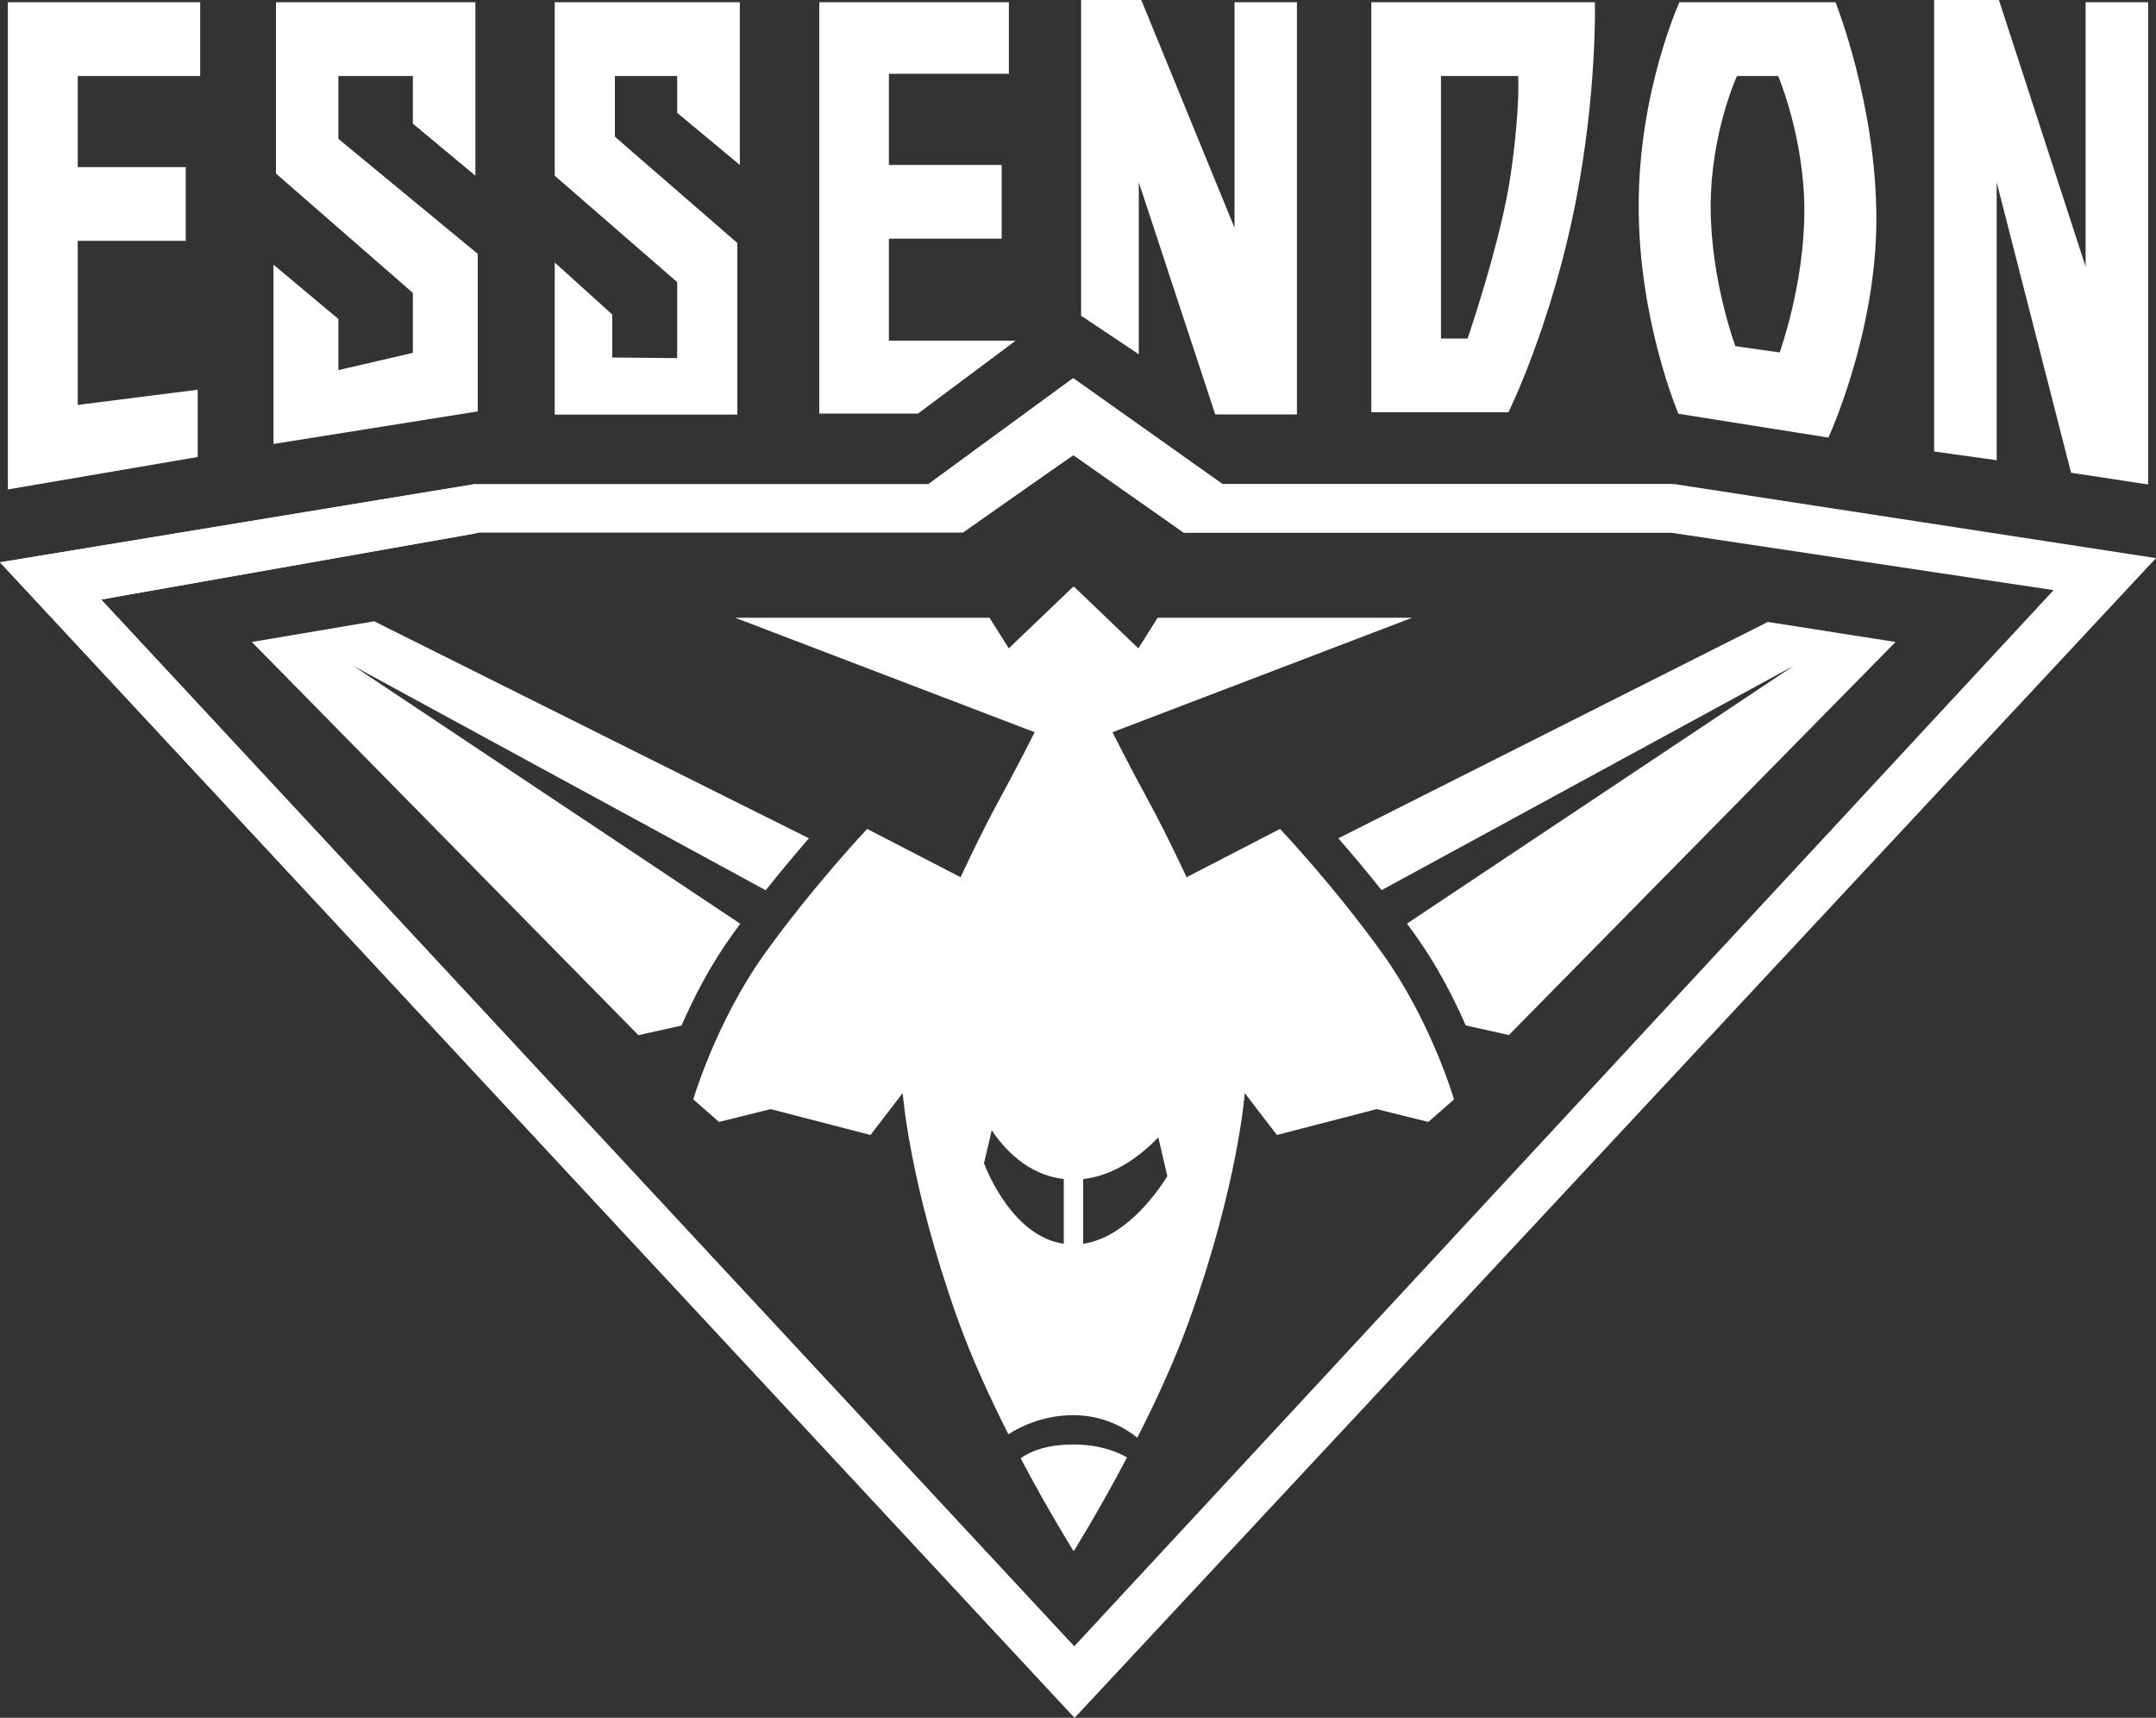<svg xmlns="http://www.w3.org/2000/svg" id="Layer_2" viewBox="0 0 200 159.34"><rect x="0" y="0" width="200" height="159.34" fill="#333333" stroke="none"/><defs><style> .cls-1 { fill-rule: evenodd; } .cls-1, .cls-2 { fill: #fff; } </style></defs><g id="Layer_1-2" data-name="Layer_1"><g><g><polygon class="cls-1" points=".73 .21 .73 45.4 18.34 42.39 18.34 36.15 7.21 37.56 7.21 22.34 17.23 22.34 17.23 15.5 7.21 15.5 7.21 7.05 18.57 7.05 18.57 .21 .73 .21"></polygon><polygon class="cls-2" points="25.6 .21 25.6 16.1 38.3 27.17 38.3 32.73 31.39 34.33 31.39 29.59 25.37 24.55 25.37 41.18 44.32 38.16 44.32 23.55 31.39 12.88 31.39 7.05 38.3 7.05 38.3 11.47 44.1 16.3 44.1 .21 25.6 .21"></polygon><polygon class="cls-2" points="51.46 .21 51.46 16.3 62.82 26.17 62.82 33.22 56.8 33.16 56.8 29.18 51.46 24.35 51.46 38.46 68.4 38.46 68.4 22.54 57.04 12.68 57.04 7.05 62.82 7.05 62.82 10.47 68.63 15.3 68.63 .21 51.46 .21"></polygon><polygon class="cls-2" points="82.46 22.14 92.92 22.14 92.92 15.3 82.46 15.3 82.46 6.84 93.59 6.84 93.59 .21 76 .21 76 38.36 85.16 38.36 94.22 31.6 82.46 31.6 82.46 22.14"></polygon><polygon class="cls-2" points="100.29 29.29 100.29 0 105.87 0 114.52 21.13 114.52 .21 120.31 .21 120.31 38.44 112.73 38.44 105.64 16.91 105.64 32.86 100.29 29.29"></polygon><polygon class="cls-2" points="179.42 41.88 179.42 0 185.43 0 193.47 24.73 193.47 .21 199.27 .21 199.27 44.94 192.12 43.85 185.22 16.91 185.22 42.69 179.42 41.88"></polygon><path class="cls-2" d="M127.21,38.24V.21h20.74s.22,8.25-1.78,18.51c-2.25,11.47-6.24,19.52-6.24,19.52h-12.72ZM133.67,7.05v24.35h2.47s3.12-9.06,4.01-15.29c.89-6.24.68-9.06.68-9.06h-7.16Z"></path><path class="cls-1" d="M155.7,38.38s-3.69-8.59-3.69-19.26S155.79.21,155.79.21h14.48s3.79,9.45,3.79,20.11-4.45,20.27-4.45,20.27l-13.92-2.21ZM165.09,32.69s2.29-6.31,2.29-13.13-2.43-12.51-2.43-12.51h-3.82s-2.44,5.28-2.44,12.11,2.29,12.95,2.29,12.95l4.1.58Z"></path></g><path class="cls-2" d="M59.22,96.02L23.36,59.55l11.35-1.92,40.33,20.13c-1.11,1.28-2.52,2.94-4.01,4.82,0,0,0,0,0,0l-38.23-20.8,35.86,23.9s.06-.08.09-.11c-.29.39-.58.79-.86,1.19-2.06,2.86-3.59,5.9-4.67,8.37l-3.99.89Z"></path><path class="cls-2" d="M99.56,143.83s-2.26-3.6-4.88-8.56c.8-.58,2.28-1.28,4.88-1.28,2.36,0,3.98.62,4.99,1.2-2.64,5.01-4.92,8.65-4.92,8.65h-.07Z"></path><path class="cls-2" d="M128.31,88.54c-4.48-6.28-9.57-11.65-9.57-11.65l-8.67,4.48s-1.79-3.89-3.58-7.17c-1.8-3.29-3.29-6.28-3.29-6.28l27.8-10.62h-23.61l-1.79,2.84-5.97-5.72h-.07l-5.98,5.72-1.79-2.84h-23.6l27.79,10.62s-1.5,2.99-3.29,6.28c-1.79,3.28-3.58,7.17-3.58,7.17l-8.67-4.48s-5.07,5.38-9.56,11.65c-4.47,6.27-6.57,13.44-6.57,13.44l2.39,2.09,4.79-1.19,9.26,2.4,2.99-3.89s.6,8.37,5.08,20.91c1.29,3.63,3.03,7.39,4.72,10.74,1.11-.71,3.23-1.77,6.03-1.77s4.85,1.21,5.93,2.09c1.75-3.43,3.55-7.32,4.88-11.06,4.49-12.55,5.09-20.91,5.09-20.91l2.98,3.89,9.26-2.4,4.79,1.19,2.38-2.09s-2.09-7.17-6.57-13.44ZM98.68,115.37c-4.54-.66-6.94-6.27-7.4-7.46l.72-3.07c1.08,1.63,3.28,4.15,6.68,4.52v6.01ZM100.48,115.36v-5.99c3.02-.34,5.46-2.3,6.97-3.87l.84,3.61c-1.32,2.07-4.14,5.72-7.81,6.26Z"></path><path class="cls-2" d="M135.97,95.12c-1.08-2.47-2.62-5.51-4.67-8.37-.26-.36-.52-.72-.78-1.08l35.85-23.9-38.21,20.8c.07.1.15.2.23.29-1.57-1.99-3.07-3.76-4.24-5.1l39.84-20.07,11.85,1.86-35.87,36.46-3.99-.89Z"></path><path class="cls-2" d="M200,51.77l-100.31,107.57L0,52.16l44.06-7.26h42.08l13.42-9.83,13.86,9.83h41.88l44.7,6.87ZM154.92,49.4h-45.14l-10.22-7.18-10.23,7.18h-44.83l-35.12,6.21,90.26,97.11,90.86-97.98-35.58-5.34Z"></path><polygon class="cls-2" points="99.56 42.22 99.56 35.08 86.14 44.89 89.42 49.15 99.56 42.22"></polygon><polygon class="cls-2" points="154.92 49.4 155 49.41 155 44.91 112.98 44.91 112.91 44.73 109.6 48.87 109.78 49.4 154.92 49.4"></polygon><polygon class="cls-2" points="99.56 152.62 9.38 55.61 44.06 49.49 44.06 44.91 0 52.16 99.56 159.2 99.56 152.62"></polygon></g></g></svg>